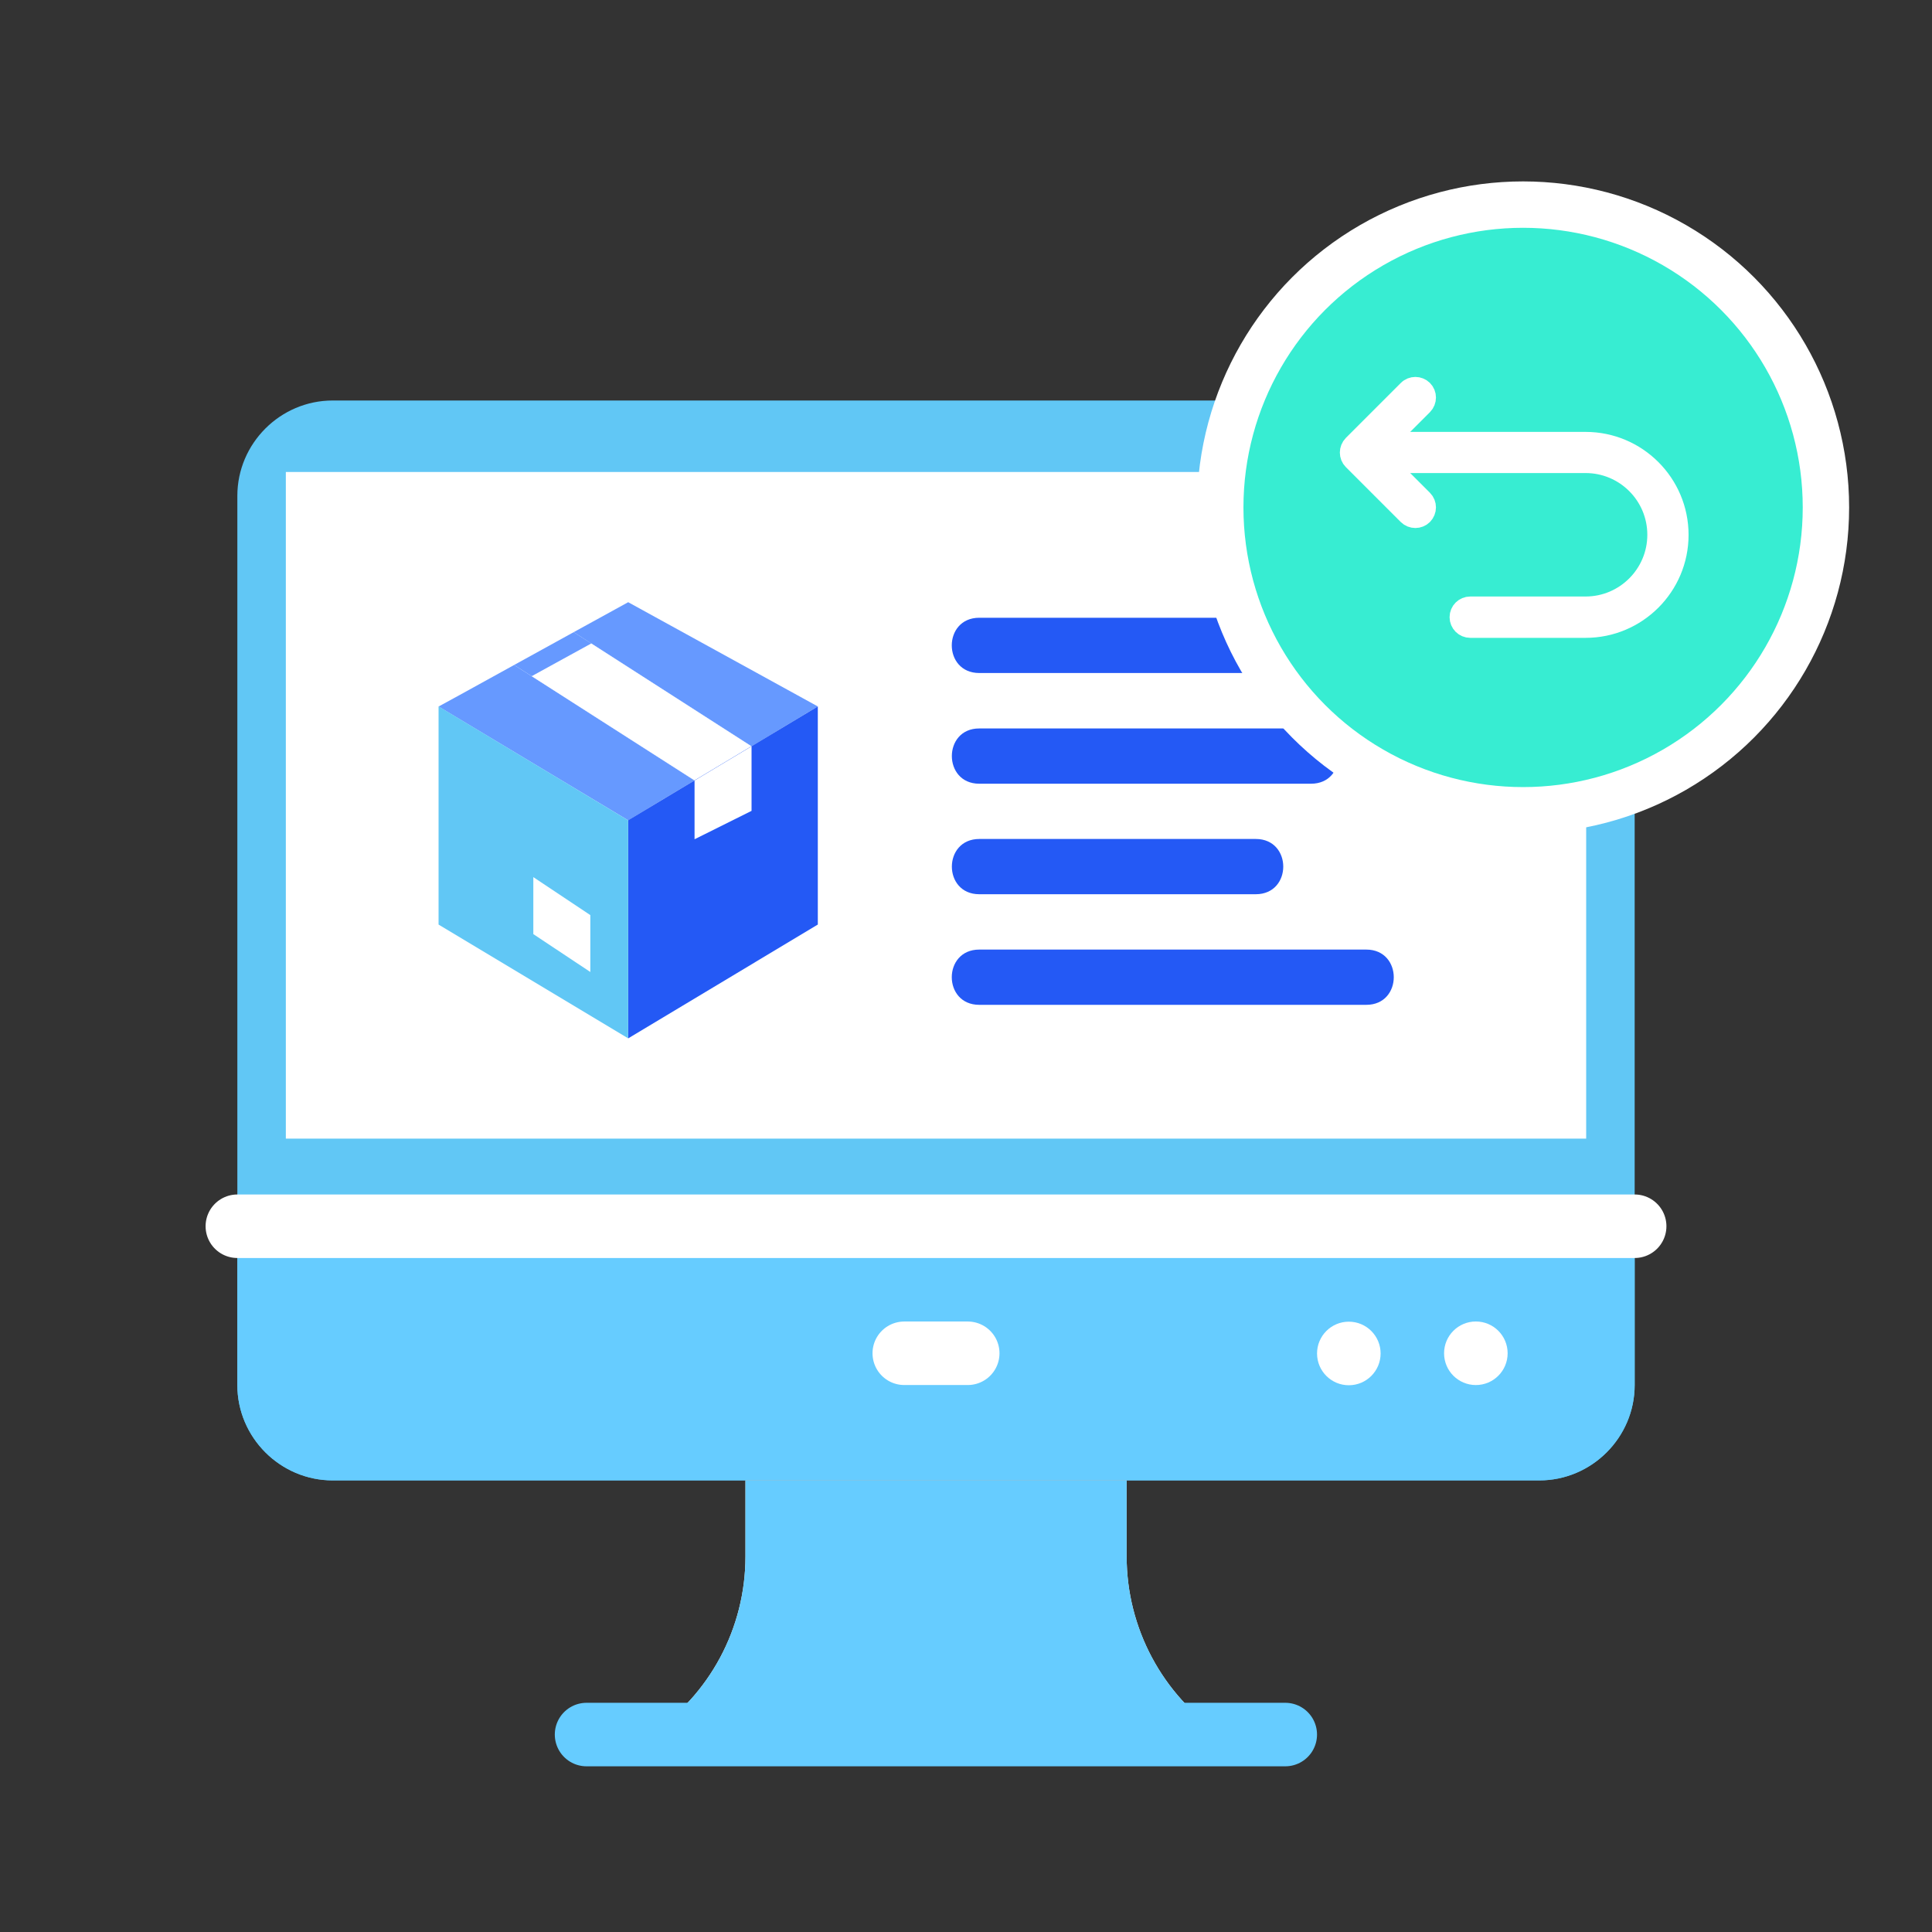 <?xml version="1.0" encoding="UTF-8"?> <!-- Generator: Adobe Illustrator 26.0.1, SVG Export Plug-In . SVG Version: 6.00 Build 0) --> <svg xmlns="http://www.w3.org/2000/svg" xmlns:xlink="http://www.w3.org/1999/xlink" version="1.1" id="Ebene_1" x="0px" y="0px" viewBox="0 0 200 200" style="enable-background:new 0 0 200 200;" xml:space="preserve"><rect x="0" y="0" width="200" height="200" fill="#333333" stroke="none"/> <style type="text/css"> .st0{fill:#6699FF;} .st1{fill:#FFFFFF;} .st2{fill:#2459F5;} .st3{fill:#61C7F5;} .st4{fill:#66CCFF;stroke:#FFFFFF;stroke-width:5.574;stroke-linecap:round;stroke-linejoin:round;stroke-miterlimit:10;} .st5{fill:#64C2C8;} .st6{fill:#FFFFFF;stroke:#FFFFFF;stroke-width:2;stroke-miterlimit:10;} .st7{fill:#66CCFF;} .st8{fill:#F2CAC1;} .st9{fill:#FDDDD7;} .st10{fill:#1D1D1B;} .st11{fill:none;} .st12{fill:none;stroke:#000000;stroke-width:5;stroke-miterlimit:10;} .st13{fill:#37EDD2;} .st14{fill:#3366FF;} .st15{fill:#002387;} .st16{fill:#425B72;} .st17{fill:#C6C3D8;} .st18{fill:#EDEBF2;} .st19{opacity:0.87;fill:url(#SVGID_1_);enable-background:new ;} .st20{opacity:0.87;fill:url(#SVGID_00000121247843310001798290000014592622227180171711_);enable-background:new ;} .st21{fill:#FFDE76;} .st22{fill:none;stroke:#221E20;stroke-width:5;stroke-miterlimit:10;} .st23{fill:#221E20;} .st24{fill:none;stroke:#221E20;stroke-width:3.923;stroke-miterlimit:10;} .st25{fill:#F8F9F9;} .st26{fill:none;stroke:#000000;stroke-width:3.626;stroke-linecap:round;stroke-linejoin:round;stroke-miterlimit:10;} .st27{fill:none;stroke:#2459F5;stroke-width:3.626;stroke-linecap:round;stroke-linejoin:round;stroke-miterlimit:10;} .st28{fill:#66CCFF;stroke:#6FABE6;stroke-width:0.549;stroke-miterlimit:10;} .st29{fill:#FFFFFF;stroke:#000000;stroke-width:4.802;stroke-linecap:round;stroke-linejoin:round;stroke-miterlimit:10;} .st30{fill:#2459F5;stroke:#2459F5;stroke-width:1.45;stroke-miterlimit:10;} .st31{fill:#DAD6E4;} .st32{fill:#ECEAF2;} .st33{fill:none;stroke:#66CCFF;stroke-width:6.575;stroke-linecap:round;stroke-miterlimit:10;} .st34{fill:none;stroke:#FFFFFF;stroke-width:6.575;stroke-linecap:round;stroke-linejoin:round;stroke-miterlimit:10;} .st35{fill:#37EDD2;stroke:#FFFFFF;stroke-width:4.802;stroke-linecap:round;stroke-linejoin:round;stroke-miterlimit:10;} .st36{fill:#6699FF;stroke:#A77E6B;stroke-miterlimit:10;} .st37{fill:#9FD7F0;} .st38{fill:#B3DFF6;} .st39{fill:none;stroke:#000000;stroke-width:6.044;stroke-linecap:round;stroke-linejoin:round;stroke-miterlimit:10;} .st40{fill:#2459F5;stroke:#000000;stroke-width:4.802;stroke-linecap:round;stroke-linejoin:round;stroke-miterlimit:10;} .st41{fill:#A77E6B;} .st42{fill:#66CCFF;stroke:#FFFFFF;stroke-width:4.802;stroke-linecap:round;stroke-linejoin:round;stroke-miterlimit:10;} .st43{fill:#DE8661;} .st44{fill:#FFFFFF;stroke:#000000;stroke-width:4.558;stroke-linecap:round;stroke-linejoin:round;stroke-miterlimit:10;} .st45{fill:#2459F5;stroke:#2459F5;stroke-width:2;stroke-miterlimit:10;} .st46{fill:none;stroke:#000000;stroke-width:5.574;stroke-linecap:round;stroke-linejoin:round;stroke-miterlimit:10;} .st47{fill:#99A1B1;stroke:#000000;stroke-miterlimit:10;} .st48{fill:#2459F5;stroke:#000000;stroke-miterlimit:10;} .st49{fill:#FFFFFF;stroke:#000000;stroke-miterlimit:10;} .st50{fill:none;stroke:#000000;stroke-width:4.783;stroke-linejoin:round;stroke-miterlimit:10;} .st51{fill:#FFFFFF;stroke:#000000;stroke-width:4.783;stroke-linejoin:round;stroke-miterlimit:10;} .st52{fill:#66CCFF;stroke:#6699FF;stroke-miterlimit:10;} .st53{fill:none;stroke:#000000;stroke-width:4.783;stroke-linecap:round;stroke-linejoin:round;stroke-miterlimit:10;} .st54{fill:#FFFFFF;stroke:#FFFFFF;stroke-linecap:round;stroke-linejoin:round;stroke-miterlimit:10;} .st55{fill:#2459F5;stroke:#FFFFFF;stroke-width:5.574;stroke-linecap:round;stroke-linejoin:round;stroke-miterlimit:10;} .st56{clip-path:url(#SVGID_00000023970795880345051310000017358640958236942222_);} .st57{fill:#969696;} .st58{fill:#7D7D7D;} .st59{opacity:0.49;fill:#FEFFD4;} .st60{fill:#605D8F;} .st61{fill:#FFD9D9;} .st62{opacity:0.3;} .st63{opacity:0.5;} .st64{fill:#B3B3B3;} .st65{fill:#66CCFF;stroke:#FFFFFF;stroke-width:1.756;stroke-miterlimit:10;} .st66{fill:#66CCFF;stroke:#FFFFFF;stroke-width:1.741;stroke-miterlimit:10;} .st67{fill:#376DF4;} .st68{stroke:#FFFFFF;stroke-width:1.894;stroke-miterlimit:10;} .st69{fill:#FFFFFF;stroke:#FFFFFF;stroke-width:4.37;stroke-miterlimit:10;} .st70{fill:none;stroke:#66CCFF;stroke-width:5.574;stroke-linecap:round;stroke-miterlimit:10;} .st71{fill:none;stroke:#FFFFFF;stroke-width:5.574;stroke-linecap:round;stroke-linejoin:round;stroke-miterlimit:10;} .st72{fill:none;stroke:#2459F5;stroke-width:4.465;stroke-linecap:round;stroke-linejoin:round;stroke-miterlimit:10;} .st73{fill:none;stroke:#000000;stroke-width:5.51;stroke-linejoin:round;stroke-miterlimit:10;} .st74{fill:#37EDD2;stroke:#FFFFFF;stroke-width:4.37;stroke-miterlimit:10;} .st75{fill-rule:evenodd;clip-rule:evenodd;fill:#FDDDD7;} .st76{stroke:#FFFFFF;stroke-width:0.785;stroke-miterlimit:10;} .st77{fill:none;stroke:#FFFFFF;stroke-width:4.297;stroke-linecap:round;stroke-linejoin:round;stroke-miterlimit:10;} .st78{fill:none;stroke:#000000;stroke-width:3;stroke-linecap:round;stroke-miterlimit:10;} .st79{fill:none;stroke:#000000;stroke-miterlimit:10;} .st80{fill:#37EDD2;stroke:#FFFFFF;stroke-width:7.006;stroke-miterlimit:10;} .st81{fill:none;stroke:#FFFFFF;stroke-width:7.272;stroke-miterlimit:10;} .st82{fill:none;stroke:#FFFFFF;stroke-width:6.941;stroke-linecap:round;stroke-linejoin:round;stroke-miterlimit:10;} .st83{fill:#37EDD2;stroke:#FFFFFF;stroke-width:5;stroke-miterlimit:10;} .st84{fill:#1A2A3A;} .st85{fill:#494949;} .st86{fill:#383838;} .st87{fill:#262626;} .st88{fill:#2E6AA5;} .st89{fill:url(#SVGID_00000037666811785163570180000009873998324580679577_);} .st90{fill:#D4A181;} .st91{fill:#CCCCCC;} .st92{fill:#354252;} .st93{fill:#415D6B;} .st94{fill:url(#SVGID_00000076577015763057656110000004015645156121949340_);} .st95{fill:url(#SVGID_00000108288387137032791700000002309407929709536176_);} .st96{fill:#A5A5A5;} .st97{fill:#EDEDED;} .st98{opacity:0.44;fill:#8E8E8E;enable-background:new ;} .st99{opacity:0.57;} .st100{opacity:0.4;} .st101{fill:url(#SVGID_00000183941294606929457480000008232882202858093701_);} .st102{fill:#8E8E8E;} .st103{fill:none;stroke:#000000;stroke-width:3.649;stroke-linecap:round;stroke-miterlimit:10;} .st104{fill:none;stroke:#000000;stroke-width:1.216;stroke-miterlimit:10;} .st105{fill-rule:evenodd;clip-rule:evenodd;fill:#1C476C;} .st106{fill-rule:evenodd;clip-rule:evenodd;fill:#61C7F5;} .st107{fill-rule:evenodd;clip-rule:evenodd;fill:#2459F5;} .st108{fill-rule:evenodd;clip-rule:evenodd;fill:#FFFFFF;} .st109{fill-rule:evenodd;clip-rule:evenodd;fill:#5A5A5A;} .st110{fill-rule:evenodd;clip-rule:evenodd;fill:#D4A181;} .st111{fill:#5F655C;} .st112{fill:#4A4C46;} .st113{fill-rule:evenodd;clip-rule:evenodd;fill:#1C425E;} .st114{fill-rule:evenodd;clip-rule:evenodd;fill:#204F80;} .st115{fill-rule:evenodd;clip-rule:evenodd;fill:#191847;} .st116{fill-rule:evenodd;clip-rule:evenodd;fill:#376DF4;} .st117{fill-rule:evenodd;clip-rule:evenodd;fill:#404040;} .st118{fill-rule:evenodd;clip-rule:evenodd;fill:#343433;} .st119{fill-rule:evenodd;clip-rule:evenodd;fill:#878D82;} .st120{fill-rule:evenodd;clip-rule:evenodd;fill:#737770;} .st121{fill:#66CCFF;stroke:#FFFFFF;stroke-width:1.801;stroke-miterlimit:10;} .st122{fill:#66CCFF;stroke:#FFFFFF;stroke-width:1.786;stroke-miterlimit:10;} .st123{fill:#9FC4FF;} .st124{fill:url(#);} .st125{fill:#0024A5;} .st126{fill:url(#SVGID_00000157297608249726164460000003106224826374285226_);stroke:#ABC5FF;stroke-width:1.026;stroke-miterlimit:10;} .st127{fill:url(#SVGID_00000115504450406370542980000010317124243670211756_);stroke:#ABC5FF;stroke-width:1.026;stroke-miterlimit:10;} .st128{fill:url(#SVGID_00000144306406822050921390000016870680244761936771_);stroke:#ABC5FF;stroke-width:1.026;stroke-miterlimit:10;} .st129{opacity:0.78;fill:#FFFFFF;enable-background:new ;} .st130{opacity:0.87;fill:url(#SVGID_00000080176324105564630310000014655391875691640251_);enable-background:new ;} .st131{opacity:0.69;fill:url(#SVGID_00000116946695581036852050000008944654961154369684_);enable-background:new ;} .st132{opacity:0.69;fill:url(#SVGID_00000142137498991842850710000008522212658628912278_);enable-background:new ;} .st133{opacity:0.87;fill:url(#SVGID_00000116936320726167587640000016488479091606833572_);enable-background:new ;} .st134{opacity:0.69;fill:url(#SVGID_00000088818154170077317610000013775710586074745534_);enable-background:new ;} .st135{fill:#0025DB;} .st136{opacity:0.72;fill:#FFFFFF;enable-background:new ;} .st137{opacity:0.87;fill:url(#SVGID_00000150084119722448608350000017223505179831979418_);enable-background:new ;} .st138{opacity:0.87;fill:url(#SVGID_00000015330144367356754120000014752506218510692496_);enable-background:new ;} .st139{fill:#EFEFF4;} .st140{fill-rule:evenodd;clip-rule:evenodd;fill:#FFDDBA;} .st141{fill-rule:evenodd;clip-rule:evenodd;fill:#1F28CF;} .st142{fill-rule:evenodd;clip-rule:evenodd;fill:#2B44FF;} .st143{fill-rule:evenodd;clip-rule:evenodd;fill:#E4E4E4;} .st144{fill-rule:evenodd;clip-rule:evenodd;fill:#37EDD2;} .st145{fill-rule:evenodd;clip-rule:evenodd;fill:#2026A2;} .st146{fill-rule:evenodd;clip-rule:evenodd;fill:#F2F2F2;} .st147{fill:#37EDD2;stroke:#FFFFFF;stroke-width:2.39;stroke-miterlimit:10;} .st148{fill:none;stroke:#FFFFFF;stroke-width:2.35;stroke-linecap:round;stroke-linejoin:round;stroke-miterlimit:10;} .st149{fill:#37EDD2;stroke:#FFFFFF;stroke-width:2.901;stroke-miterlimit:10;} .st150{fill:#FFFFFF;stroke:#FFFFFF;stroke-width:1.327;stroke-miterlimit:10;} .st151{fill:none;stroke:#FFFFFF;stroke-width:1.71;stroke-linecap:round;stroke-linejoin:round;stroke-miterlimit:10;} .st152{fill:none;stroke:#FFFFFF;stroke-width:3.956;stroke-linecap:round;stroke-linejoin:round;stroke-miterlimit:10;} .st153{fill:none;stroke:#66CCFF;stroke-width:4.646;stroke-linecap:round;stroke-miterlimit:10;} .st154{fill:none;stroke:#FFFFFF;stroke-width:4.646;stroke-linecap:round;stroke-linejoin:round;stroke-miterlimit:10;} .st155{fill:none;stroke:#2459F5;stroke-width:3.721;stroke-linecap:round;stroke-linejoin:round;stroke-miterlimit:10;} .st156{opacity:0.87;fill:url(#SVGID_00000060004848357484976300000006973448802791957396_);enable-background:new ;} .st157{opacity:0.87;fill:url(#SVGID_00000119078934852864280480000009904883983869205647_);enable-background:new ;} .st158{fill:#FFFFFF;stroke:#FFFFFF;stroke-miterlimit:10;} .st159{fill:#BE917C;} .st160{fill:#ECB895;} .st161{fill:#FBDCC6;} .st162{fill:none;stroke:#221E20;stroke-width:5.329;stroke-linecap:round;stroke-linejoin:round;stroke-miterlimit:10;} .st163{fill:#37EDD2;stroke:#FFFFFF;stroke-width:1.287;stroke-miterlimit:10;} .st164{fill:#66CCFF;stroke:#FFFFFF;stroke-width:3.702;stroke-linecap:round;stroke-linejoin:round;stroke-miterlimit:10;} .st165{fill:#66CCFF;stroke:#FFFFFF;stroke-width:5;stroke-linecap:round;stroke-linejoin:round;stroke-miterlimit:10;} .st166{fill:#66CCFF;stroke:#FFFFFF;stroke-width:0.844;stroke-miterlimit:10;} .st167{fill:#66CCFF;stroke:#FFFFFF;stroke-width:0.838;stroke-miterlimit:10;} .st168{fill-rule:evenodd;clip-rule:evenodd;} .st169{fill-rule:evenodd;clip-rule:evenodd;fill:#DDE3E9;} .st170{fill:#FFDDBA;} .st171{fill:#C4C6D0;} .st172{fill:#0F3787;} .st173{fill:#75D1F9;} .st174{fill:#1743AF;} .st175{fill:#31C9AF;} .st176{fill-rule:evenodd;clip-rule:evenodd;fill:#AFB9C5;} .st177{fill-rule:evenodd;clip-rule:evenodd;fill:#C5CFD6;} .st178{fill-rule:evenodd;clip-rule:evenodd;fill-opacity:0.1;} .st179{fill:url(#SVGID_00000043434561963931012040000007511115379027101606_);stroke:#ABC5FF;stroke-width:0.41;stroke-miterlimit:10;} .st180{fill:url(#SVGID_00000014609453477003014990000014690745569929328793_);stroke:#ABC5FF;stroke-width:0.41;stroke-miterlimit:10;} .st181{fill:url(#SVGID_00000061465384470650508410000005022870054180910995_);stroke:#ABC5FF;stroke-width:0.41;stroke-miterlimit:10;} .st182{opacity:0.87;fill:url(#SVGID_00000169536007158218220180000008952994872726438305_);enable-background:new ;} .st183{opacity:0.69;fill:url(#SVGID_00000174568846748841798910000009158001650022476178_);enable-background:new ;} .st184{opacity:0.69;fill:url(#SVGID_00000010994431201097660270000002026925364157908119_);enable-background:new ;} .st185{opacity:0.87;fill:url(#SVGID_00000163771223568226653370000002326256318256905662_);enable-background:new ;} .st186{opacity:0.69;fill:url(#SVGID_00000067927474993399661970000004404018212905776281_);enable-background:new ;} .st187{opacity:0.87;fill:url(#SVGID_00000011720542271217386170000014341038640136861355_);enable-background:new ;} .st188{opacity:0.87;fill:url(#SVGID_00000047772126261493381660000018400029352304162692_);enable-background:new ;} .st189{fill:#37EDD2;stroke:#FFFFFF;stroke-width:0.954;stroke-miterlimit:10;} .st190{fill:none;stroke:#FFFFFF;stroke-width:0.938;stroke-linecap:round;stroke-linejoin:round;stroke-miterlimit:10;} .st191{fill:#37EDD2;stroke:#FFFFFF;stroke-width:1.158;stroke-miterlimit:10;} .st192{fill:#FFFFFF;stroke:#FFFFFF;stroke-width:0.53;stroke-miterlimit:10;} .st193{fill:none;stroke:#FFFFFF;stroke-width:0.683;stroke-linecap:round;stroke-linejoin:round;stroke-miterlimit:10;} .st194{fill:none;stroke:#FFFFFF;stroke-width:1.58;stroke-linecap:round;stroke-linejoin:round;stroke-miterlimit:10;} .st195{fill:#CBCFD1;} .st196{fill:#FFF7F3;} .st197{fill:#B7B7B7;} .st198{fill:#6E6E6E;} .st199{fill:url(#SVGID_00000152972295826966718580000003267593707841141394_);} .st200{fill:url(#SVGID_00000013895704237273251200000009131990377045204368_);} .st201{fill:#E8CA88;} .st202{fill:#F4DFA3;} .st203{fill-rule:evenodd;clip-rule:evenodd;fill:#B28B67;} .st204{fill-rule:evenodd;clip-rule:evenodd;fill:#3E3A39;} .st205{fill-rule:evenodd;clip-rule:evenodd;fill:#766E6C;} .st206{fill-rule:evenodd;clip-rule:evenodd;fill:#FF9B21;} .st207{fill-rule:evenodd;clip-rule:evenodd;fill:#2D374D;} .st208{fill-rule:evenodd;clip-rule:evenodd;fill:#161C26;} .st209{fill-rule:evenodd;clip-rule:evenodd;fill:#0A0C12;} .st210{fill-rule:evenodd;clip-rule:evenodd;fill:#B8C2D6;} .st211{fill:url(#SVGID_00000145017125535186945600000009499965970124200607_);stroke:#ABC5FF;stroke-width:0.583;stroke-miterlimit:10;} .st212{fill:url(#SVGID_00000088108954085992720920000018406278322795565730_);stroke:#ABC5FF;stroke-width:0.583;stroke-miterlimit:10;} .st213{fill:url(#SVGID_00000106842960270901029310000015436918004873986980_);stroke:#ABC5FF;stroke-width:0.583;stroke-miterlimit:10;} .st214{opacity:0.87;fill:url(#SVGID_00000065777485335823332550000014062560583416526212_);enable-background:new ;} .st215{opacity:0.69;fill:url(#SVGID_00000026844532208924352610000000757362698484107175_);enable-background:new ;} .st216{opacity:0.69;fill:url(#SVGID_00000096779200595069996230000010939132142882866330_);enable-background:new ;} .st217{opacity:0.87;fill:url(#SVGID_00000121961028886118332180000014546065079049697950_);enable-background:new ;} .st218{opacity:0.69;fill:url(#SVGID_00000178181947366720141330000008361343449006985908_);enable-background:new ;} .st219{opacity:0.87;fill:url(#SVGID_00000029758075630607140760000016271401933591420828_);enable-background:new ;} .st220{opacity:0.87;fill:url(#SVGID_00000025436255271583457260000009429452081358655375_);enable-background:new ;} .st221{fill:#37EDD2;stroke:#FFFFFF;stroke-width:1.357;stroke-miterlimit:10;} .st222{fill:none;stroke:#FFFFFF;stroke-width:1.334;stroke-linecap:round;stroke-linejoin:round;stroke-miterlimit:10;} .st223{fill:#37EDD2;stroke:#FFFFFF;stroke-width:1.647;stroke-miterlimit:10;} .st224{fill:#FFFFFF;stroke:#FFFFFF;stroke-width:0.754;stroke-miterlimit:10;} .st225{fill:none;stroke:#FFFFFF;stroke-width:0.971;stroke-linecap:round;stroke-linejoin:round;stroke-miterlimit:10;} .st226{fill:none;stroke:#FFFFFF;stroke-width:2.246;stroke-linecap:round;stroke-linejoin:round;stroke-miterlimit:10;} </style> <g> <g> <path class="st3" d="M169.22,51.33v92.05c0,5.42-4.44,9.87-9.87,9.87H34.44c-5.42,0-9.87-4.44-9.87-9.87V51.33 c0-5.42,4.44-9.87,9.87-9.87h124.92C164.78,41.49,169.22,45.9,169.22,51.33z"></path> <rect x="29.59" y="48.86" class="st1" width="134.61" height="69.01"></rect> <g> <g> <g> <path class="st7" d="M169.22,126.94v16.44c0,5.42-4.44,9.87-9.87,9.87H34.44c-5.42,0-9.87-4.44-9.87-9.87v-16.44L169.22,126.94 L169.22,126.94z"></path> <path class="st25" d="M126.47,179.56H67.3l0,0c6.17-4.1,9.87-11.02,9.87-18.43v-7.87h39.46v7.87 C116.63,168.52,120.32,175.45,126.47,179.56L126.47,179.56z"></path> <path class="st7" d="M126.47,179.56H67.3l0,0c6.17-4.1,9.87-11.02,9.87-18.43v-7.87h39.46v7.87 C116.63,168.52,120.32,175.45,126.47,179.56L126.47,179.56z"></path> <line class="st33" x1="60.72" y1="179.56" x2="133.05" y2="179.56"></line> <line class="st34" x1="93.61" y1="140.09" x2="100.18" y2="140.09"></line> <line class="st34" x1="24.57" y1="126.94" x2="169.22" y2="126.94"></line> <circle class="st1" cx="152.78" cy="140.09" r="3.29"></circle> <ellipse class="st1" cx="139.63" cy="140.11" rx="3.29" ry="3.29"></ellipse> </g> </g> </g> </g> <g> <path class="st0" d="M71.9,80.79c-1.65,0.98-5.11,3.06-6.87,4.13L45.4,73.14c2.73-1.48,0.4-0.22,7.82-4.3 C55.77,70.46,52.73,68.51,71.9,80.79z"></path> <path class="st0" d="M77.8,77.26c-4.64,2.78-3.35,2-5.9,3.53C52.42,68.31,55.71,70.42,53.22,68.84c2.2-1.21,0.76-0.42,6.17-3.4 C61.93,67.07,58.88,65.11,77.8,77.26z"></path> <path class="st0" d="M84.66,73.13c-4.14,2.5,5.21-3.14-6.87,4.13c-19.21-12.33-15.92-10.21-18.4-11.82 c2.09-1.15,0.84-0.46,5.64-3.1C74.76,67.68,81.6,71.44,84.66,73.13z"></path> <path class="st1" d="M77.8,77.26l-5.9,3.53L55.04,70c5.44-2.98,1.03-0.58,6.17-3.39L77.8,77.26z"></path> <path class="st2" d="M84.66,73.13v22.58c-16.97,10.19-13.18,7.91-19.63,11.78V84.91C68.66,82.73,81.03,75.31,84.66,73.13z"></path> <path class="st1" d="M77.8,77.26v6.68l-5.9,2.94v-6.08C74.14,79.46,75.71,78.51,77.8,77.26z"></path> <polygon class="st3" points="65.03,84.92 65.03,107.49 45.4,95.71 45.4,73.13 "></polygon> <polygon class="st1" points="55.21,90.8 55.21,96.7 61.11,100.62 61.11,94.73 "></polygon> </g> <g> <path class="st2" d="M141.44,63.95h-40.07c-3.79,0-3.79,5.72,0,5.72h40.07C145.23,69.68,145.23,63.95,141.44,63.95z"></path> <path class="st2" d="M101.37,81.13h34.35c3.79,0,3.79-5.72,0-5.72h-34.35C97.59,75.4,97.59,81.13,101.37,81.13z"></path> <path class="st2" d="M101.37,92.57H130c3.79,0,3.79-5.72,0-5.72h-28.62C97.59,86.85,97.59,92.57,101.37,92.57z"></path> <path class="st2" d="M141.44,98.3h-40.07c-3.79,0-3.79,5.72,0,5.72h40.07C145.23,104.02,145.23,98.3,141.44,98.3z"></path> </g> <g> <circle class="st35" cx="157.67" cy="52.53" r="31.35"></circle> </g> </g> <g id="Return_Right_00000015321728909863842540000015762874433505678769_"> <g> <path class="st6" d="M146.52,40.02c0.29,0,0.58,0.11,0.8,0.33c0.44,0.44,0.44,1.16,0,1.61l-4.88,4.88l4.88,4.88 c0.44,0.44,0.44,1.16,0,1.61c-0.44,0.44-1.16,0.44-1.61,0l-5.68-5.68c-0.44-0.44-0.44-1.16,0-1.61l5.68-5.68 C145.93,40.13,146.23,40.02,146.52,40.02z"></path> </g> <g> <path class="st6" d="M142.67,45.71h21.47c5.33,0,9.66,4.33,9.66,9.66s-4.33,9.66-9.66,9.66H152.2c-0.63,0-1.14-0.51-1.14-1.14 c0-0.63,0.51-1.14,1.14-1.14h11.94c4.07,0,7.39-3.31,7.39-7.39s-3.31-7.39-7.39-7.39h-21.47c-0.63,0-1.14-0.51-1.14-1.14 S142.04,45.71,142.67,45.71z"></path> </g> </g> </svg> 